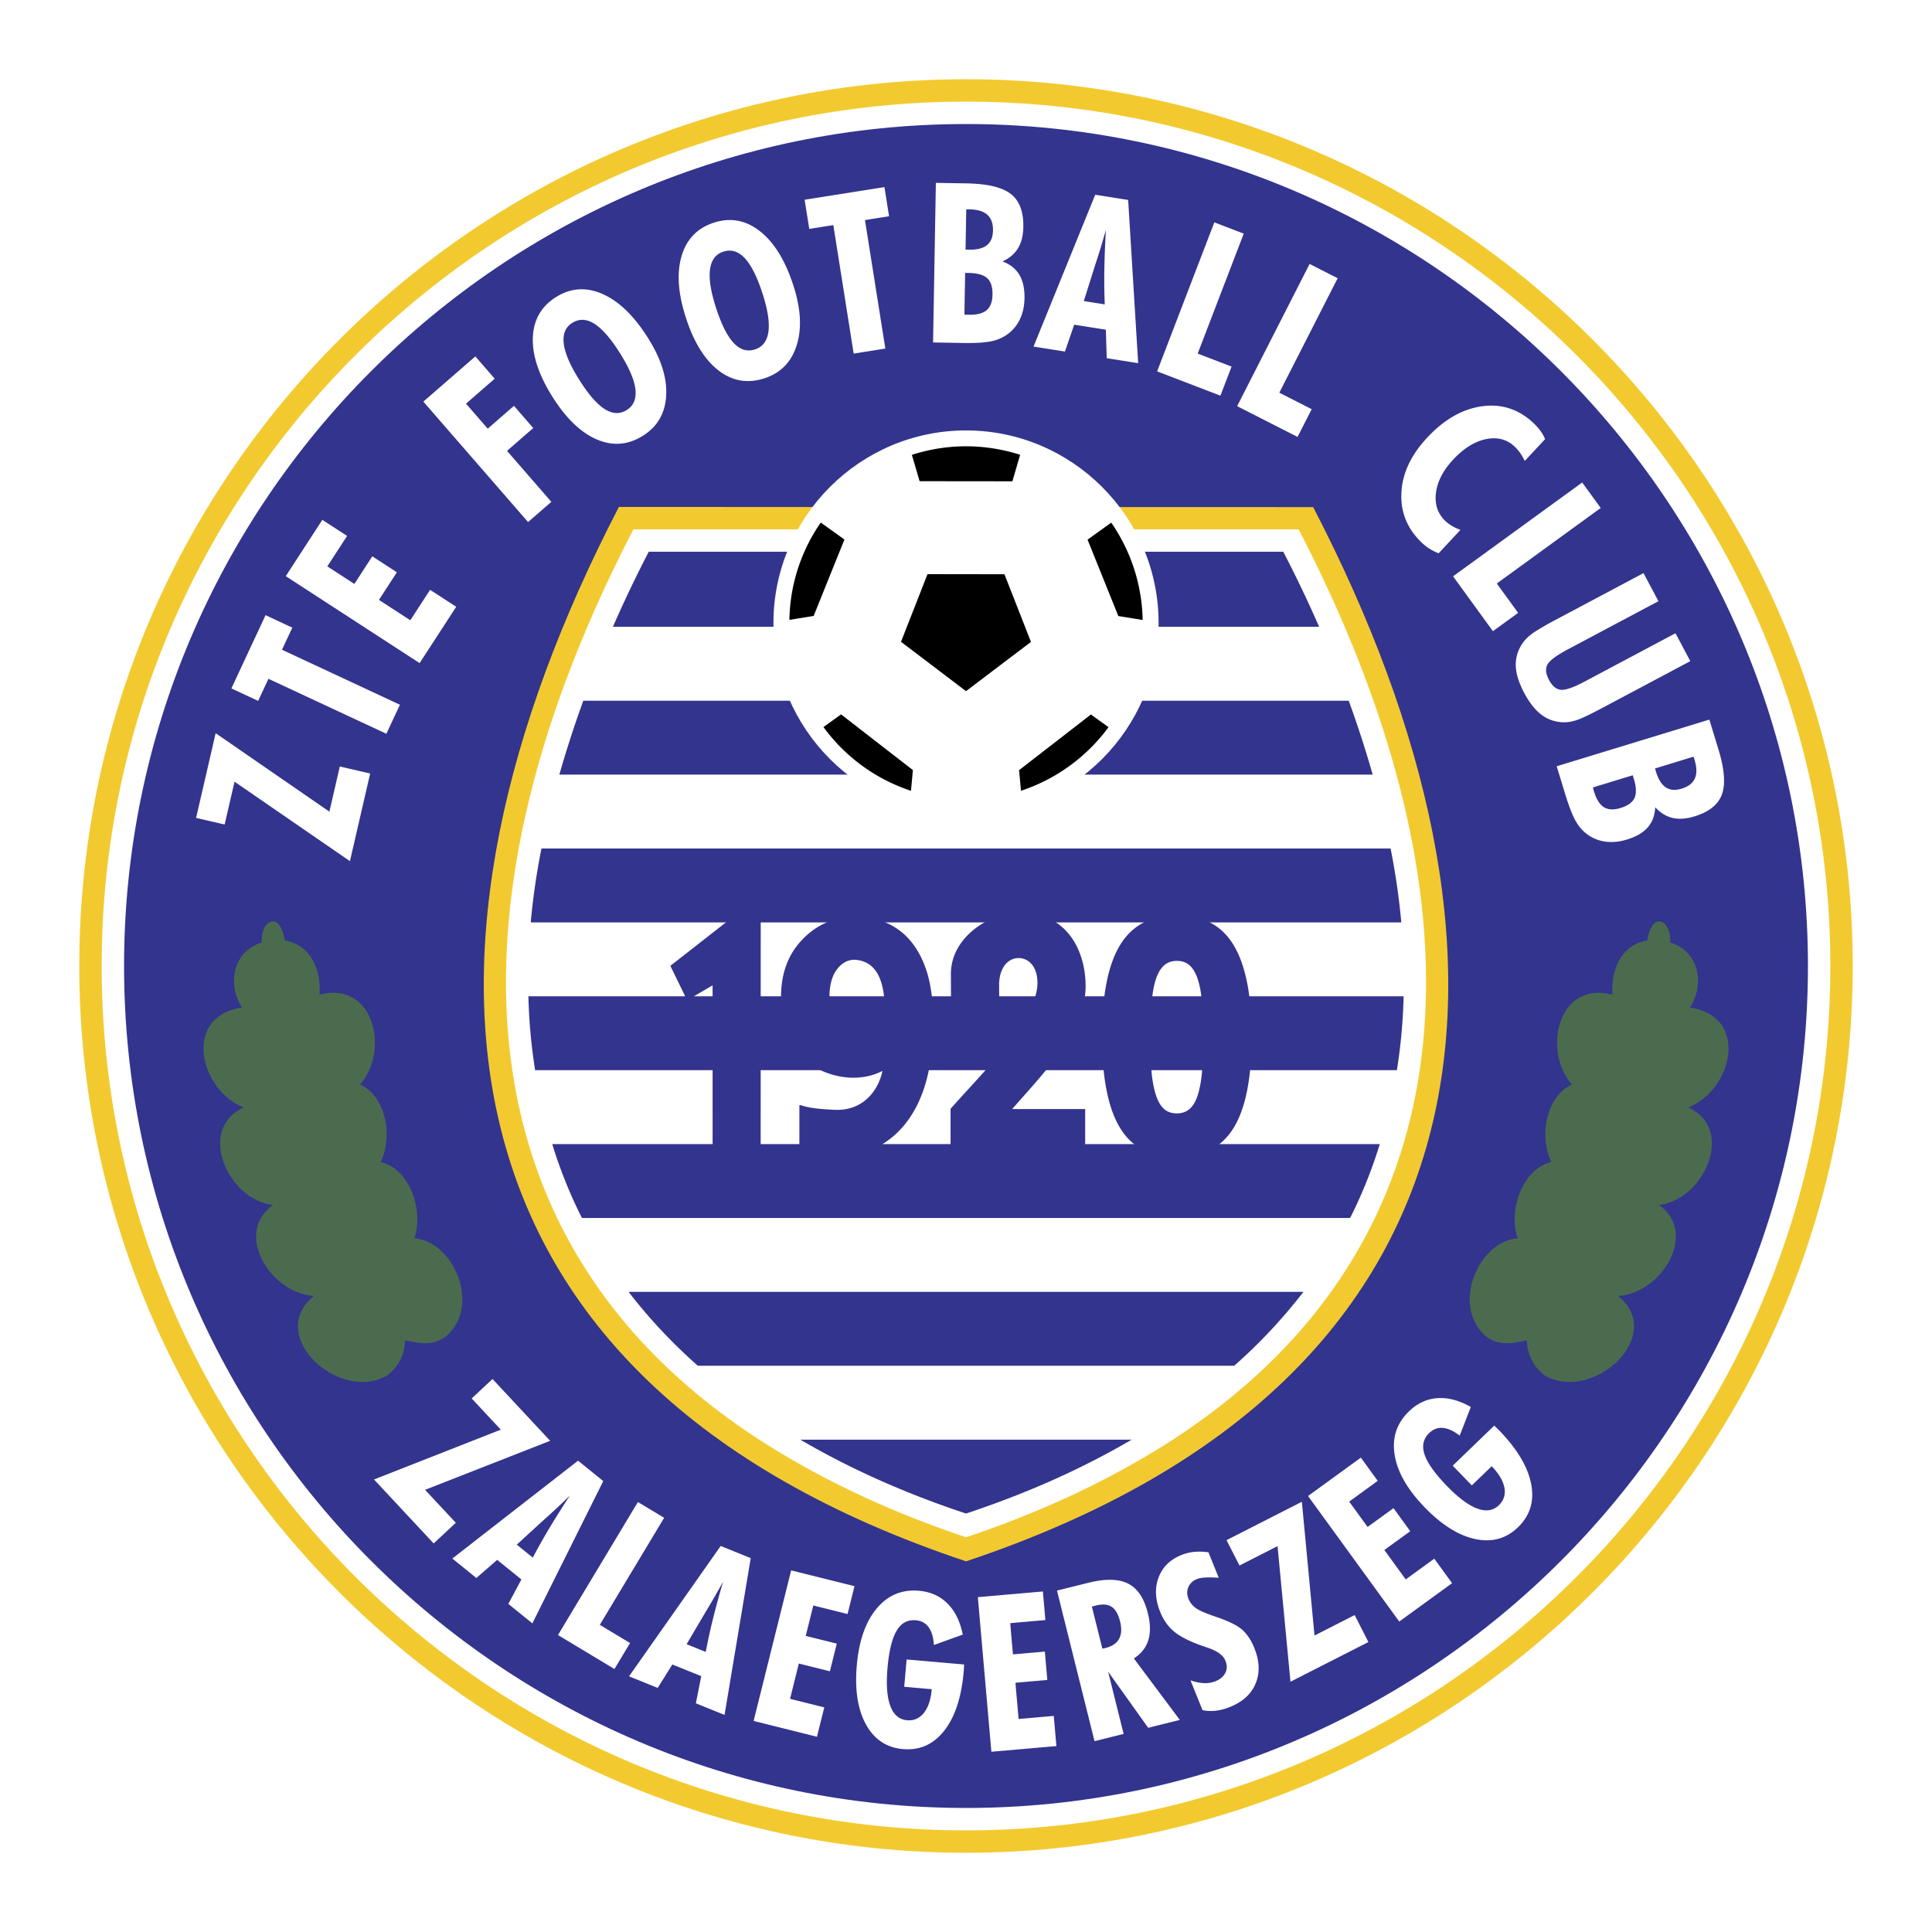 <svg xmlns="http://www.w3.org/2000/svg" width="2500" height="2500" viewBox="0 0 192.756 192.756"><g fill-rule="evenodd" clip-rule="evenodd"><path fill="#fff" d="M0 0h192.756v192.756H0V0z"/><path d="M96.378 7.906c48.728 0 88.468 39.744 88.468 88.472 0 48.728-39.74 88.472-88.468 88.472-48.727 0-88.468-39.744-88.468-88.472 0-48.728 39.741-88.472 88.468-88.472z" fill="#f2ca30"/><path d="M96.378 10.14c47.497 0 86.235 38.74 86.235 86.238 0 47.497-38.738 86.239-86.235 86.239s-86.235-38.742-86.235-86.239c0-47.498 38.738-86.238 86.235-86.238z" fill="#fff"/><path d="M96.378 12.375c46.267 0 84.001 37.736 84.001 84.003 0 46.269-37.734 84.003-84.001 84.003-46.266 0-84-37.734-84-84.003-.001-46.267 37.734-84.003 84-84.003z" fill="#33348e"/><path d="M96.38 155.775c54.54-18.221 57.513-61.08 34.634-105.182l-69.269-.013C38.866 94.682 41.84 137.555 96.38 155.775z" fill="#f2ca30"/><path d="M96.38 153.371c-7.197-2.404-13.453-5.334-18.834-8.605-19.218-11.693-27.267-28.516-27.061-47.494.152-13.969 4.776-29.162 12.711-44.458h66.368c7.934 15.296 12.559 30.489 12.709 44.458.207 18.979-7.842 35.801-27.061 47.494-5.38 3.271-11.636 6.201-18.832 8.605z" fill="#fff"/><path d="M96.38 151.006c6.132-2.031 11.647-4.51 16.526-7.371H79.854c4.877 2.861 10.394 5.34 16.526 7.371zm26.759-14.744a53.213 53.213 0 0 0 6.906-7.373h-67.33c1.997 2.6 4.3 5.062 6.904 7.373h53.52zm11.56-14.746c.148-.291.293-.582.436-.877a47.368 47.368 0 0 0 2.527-6.494H55.096a47.252 47.252 0 0 0 2.53 6.494c.14.295.286.586.434.877h76.639zm4.67-14.745c.391-2.457.615-4.934.67-7.373H52.72c.056 2.439.279 4.916.669 7.373h85.98zm.44-14.744a70.212 70.212 0 0 0-1.07-7.373H54.021a70.212 70.212 0 0 0-1.07 7.373h86.858zm-2.856-14.745a108.55 108.55 0 0 0-2.391-7.372H58.197a110.85 110.85 0 0 0-2.392 7.372h81.148zm-5.342-14.745a126.777 126.777 0 0 0-3.578-7.489H64.726a126.764 126.764 0 0 0-3.577 7.489h70.462z" fill="#33348e"/><path d="M96.38 42.944c10.581 0 19.214 8.631 19.214 19.213 0 10.583-8.633 19.213-19.214 19.213-10.582 0-19.213-8.63-19.213-19.213 0-10.582 8.631-19.213 19.213-19.213z" fill="#fff"/><path d="M94.109 79.63c9.627 1.25 18.498-5.582 19.748-15.208s-5.582-18.497-15.209-19.747c-9.625-1.25-18.497 5.581-19.747 15.207-1.25 9.626 5.582 18.498 15.208 19.748z" fill="#fff"/><path d="M92.809 57.639l-3.646-4.917 3.646 4.917zm-9.036-3.82l5.347-1.128 2.961-5.303-2.961 5.302-5.347 1.129zm.085 17.492l.913-6.146-.913 6.146zm6.94 5.691l5.579-2.158-5.579 2.158zm5.579-2.105v-5.936 5.936zm-6.253-10.906l-5.319 1.137-3.787-3.899 3.787 3.899 5.319-1.137z" fill="#fff"/><path d="M108.268 115.082h-13.43v-4.453c2.807-3.227 8.625-8.812 8.668-12.508.018-1.752-.932-2.538-1.898-2.536-.967.002-1.873.866-1.926 2.547l.01 2.166-4.81.008-.011-3.119c-.012-3.614 3.715-6.084 6.825-6.136 4.678-.077 6.625 3.731 6.615 7.365-.012 4.387-4.025 8.471-7.33 12.236h7.287v4.43zm11.273-5.957c.197-.674.33-1.467.4-2.377s.105-2.004.105-3.285c0-1.264-.035-2.363-.105-3.295-.07-.93-.209-1.721-.408-2.369-.197-.639-.465-1.123-.805-1.447s-.781-.485-1.312-.485c-.529 0-.967.161-1.312.485-.348.324-.619.814-.822 1.473-.191.615-.322 1.418-.393 2.406-.068.99-.105 2.076-.105 3.254 0 1.301.029 2.383.092 3.258.062.871.197 1.652.398 2.344.188.646.447 1.143.789 1.484.34.342.791.512 1.354.512.527 0 .969-.162 1.316-.484.349-.328.617-.818.808-1.474zm5.338-5.744c0 4.166-.604 7.223-1.818 9.174-1.211 1.947-3.094 2.92-5.645 2.92-2.59 0-4.484-.984-5.678-2.961-1.191-1.975-1.787-5.012-1.787-9.104 0-4.125.602-7.171 1.811-9.141 1.207-1.968 3.094-2.952 5.654-2.952 2.59 0 4.482 1.001 5.676 3 1.191 1.998 1.787 5.023 1.787 9.064zm-48.988 11.658h-4.793l-.003-16.73-2.541 1.488-1.672-3.434 5.87-4.592h3.145l-.006 23.268zm17.219-12.91c0 2.023-.214 3.859-.642 5.508s-1.076 3.053-1.936 4.213a8.902 8.902 0 0 1-3.286 2.74c-1.316.641-2.862.963-4.64.963-.498 0-.971-.025-1.413-.084-.439-.057-1.092-.15-1.438-.275v-4.93h.144c.963.338 2.149.391 3.288.459 2.949.178 4.479-1.988 4.853-3.877-2 1.037-4.421.799-6.312-.139-3.207-1.59-3.805-4.363-3.805-7.238 0-2.365.721-4.287 2.162-5.769 1.443-1.484 3.197-2.226 5.273-2.226 1.037 0 2 .176 2.88.521a6.372 6.372 0 0 1 2.32 1.561c.82.862 1.447 1.971 1.888 3.32.443 1.354.664 3.106.664 5.253zm-7.668-6.361c-.825-.084-1.486.328-1.966.982-.481.656-.721 1.578-.721 2.768 0 .691.08 1.256.235 1.691s.415.822.784 1.148c.258.227.545.377.856.453.312.074.657.115 1.037.115.449 0 .905-.076 1.364-.23.462-.152.808-.219 1.21-.51.049-1.141.117-2.93-.373-4.332-.379-1.089-1.099-1.948-2.426-2.085zM99.945 57.65l3.646-4.917-3.646 4.917zm9.035-3.82l-5.346-1.129-2.963-5.302 2.963 5.302 5.346 1.129zm-.084 17.493l-.912-6.147.912 6.147zm-6.939 5.69l-5.58-2.158 5.58 2.158zm-5.58-2.105v-5.936 5.936zm6.254-10.906l5.32 1.137 3.785-3.899-3.785 3.899-5.32-1.137z" fill="#33348e"/><path d="M96.377 68.956l-6.484-4.923 2.646-6.751 7.675.011 2.646 6.751-6.483 4.912zm5.488 9.94a17.768 17.768 0 0 0 8.734-6.346l-1.76-1.264-7.166 5.556.192 2.054zm12.137-17.04a17.6 17.6 0 0 0-3.133-9.711l-2.363 1.694 3.07 7.624 2.426.393zm-12.223-16.48a17.49 17.49 0 0 0-3.131-.701 17.477 17.477 0 0 0-7.669.707l.771 2.627 9.256.01.773-2.643zm-19.891 6.759a17.48 17.48 0 0 0-2.986 7.747 17.894 17.894 0 0 0-.144 1.962l2.421-.392 3.069-7.625-2.36-1.692zm.269 20.401a17.634 17.634 0 0 0 8.731 6.362l.191-2.068-7.164-5.556-1.758 1.262z"/><path d="M34.913 85.917L23.4 77.988l-.987 4.272-2.849-.658 1.951-8.451 11.348 7.827 1.04-4.506 3.028.699-2.018 8.746zm3.636-12.709l-11.764-5.485-1.028 2.204-2.67-1.245 3.407-7.307 2.67 1.245-1.028 2.204L39.9 70.31l-1.351 2.898zm3.319-7.051l-13.357-8.673 3.649-5.619 2.471 1.604-1.973 3.038 2.698 1.752 1.789-2.754 2.452 1.593-1.788 2.754 3.129 2.032 1.973-3.038 2.606 1.693-3.649 5.618zm10.818-14.069L42.238 40.069l5.187-4.509 1.933 2.224-2.864 2.49 2.167 2.494 2.618-2.276 1.924 2.215-2.617 2.276 4.422 5.087-2.322 2.018zm9.845-11.18c.677-.423.969-1.105.868-2.048-.055-.472-.205-1.001-.453-1.587-.245-.588-.601-1.251-1.064-1.992-.92-1.474-1.775-2.461-2.56-2.965-.786-.504-1.528-.537-2.224-.103-.677.423-.962 1.105-.855 2.046.107.941.615 2.138 1.523 3.592.913 1.461 1.762 2.445 2.545 2.951.784.506 1.523.541 2.22.106zm2.159-7.126c1.288 2.061 1.879 3.966 1.773 5.719-.106 1.749-.881 3.075-2.326 3.979-1.487.929-3.028 1.045-4.625.351-1.598-.698-3.073-2.13-4.43-4.302-1.352-2.165-1.991-4.124-1.919-5.881.075-1.756.849-3.095 2.321-4.016 1.476-.922 3.03-1.017 4.667-.285 1.636.731 3.148 2.209 4.539 4.435zm10.641 1.077c.76-.247 1.208-.838 1.337-1.777.061-.472.044-1.021-.055-1.65-.096-.629-.28-1.359-.55-2.19-.537-1.652-1.126-2.817-1.767-3.496-.641-.679-1.353-.891-2.133-.637-.76.247-1.202.839-1.325 1.778-.124.938.079 2.223.609 3.854.533 1.638 1.118 2.799 1.755 3.479.639.68 1.348.893 2.129.639zm3.819-6.391c.751 2.311.864 4.303.336 5.978-.525 1.671-1.598 2.771-3.218 3.298-1.668.542-3.191.282-4.572-.778-1.381-1.063-2.466-2.81-3.257-5.246-.79-2.427-.934-4.482-.44-6.169.498-1.686 1.572-2.798 3.224-3.335 1.655-.538 3.186-.254 4.597.853 1.409 1.102 2.519 2.902 3.33 5.399zm6.022 6.811l-2.031-12.82-2.402.38-.461-2.91 7.963-1.262.461 2.91-2.403.38 2.031 12.82-3.158.502zm11.161-10.374l.338.006c.808.014 1.405-.135 1.796-.45.391-.311.592-.802.604-1.472.012-.689-.174-1.21-.562-1.557-.385-.351-.982-.531-1.789-.545l-.316-.005-.071 4.023zm-.113 6.478l.217.015.229.004c.808.015 1.396-.137 1.773-.457.377-.321.57-.837.584-1.546.012-.762-.162-1.31-.527-1.644-.365-.333-.973-.505-1.821-.52l-.383-.007-.072 4.155zm-3.127 2.783l.278-15.923 3.096.054c2.065.037 3.526.389 4.384 1.055.855.666 1.273 1.762 1.246 3.287-.014.86-.191 1.565-.527 2.125-.338.558-.854.999-1.551 1.319.76.284 1.318.727 1.68 1.328.361.604.531 1.389.516 2.355-.014.72-.145 1.369-.395 1.945a3.948 3.948 0 0 1-1.074 1.462 4.072 4.072 0 0 1-1.672.836c-.648.165-1.662.233-3.035.21l-2.946-.053zm15.038-4.129l2.09.331a64.348 64.348 0 0 1-.039-3.561 89.66 89.66 0 0 1 .154-3.863c-.164.576-.336 1.157-.512 1.74a72.754 72.754 0 0 1-.561 1.766l-1.132 3.587zm-5.016 4.541l6.156-15.149 3.285.52 1 16.284-3.137-.497-.09-2.842-3.158-.5-.922 2.681-3.134-.497zm12.332 2.473l5.707-14.868 2.934 1.126-4.594 11.967 3.381 1.298-1.113 2.901-6.315-2.424zm7.983 3.471l7.23-14.19 2.799 1.426-5.82 11.42 3.229 1.645-1.41 2.769-6.028-3.07zm20.103 14.68a5.307 5.307 0 0 1-.852-.421 4.765 4.765 0 0 1-.758-.572c-1.484-1.384-2.188-3.047-2.107-4.992.078-1.945.934-3.793 2.566-5.543 1.699-1.824 3.523-2.87 5.469-3.139 1.945-.268 3.65.279 5.111 1.643.271.253.508.516.711.789.205.274.361.555.48.845l-2.029 2.177a5.563 5.563 0 0 0-.467-.81 7.166 7.166 0 0 0-.262-.331 3.699 3.699 0 0 0-.295-.306c-.771-.72-1.721-.96-2.85-.727-1.129.235-2.217.915-3.27 2.043-1.008 1.08-1.578 2.192-1.717 3.336-.135 1.145.186 2.082.967 2.809.191.179.418.345.684.498.268.153.531.274.797.364l-2.178 2.337zm1.44 2.298l12.883-9.361 1.848 2.542-10.369 7.535 2.129 2.93-2.516 1.827-3.975-5.473zm23.67 8.463l-8.832 4.695c-1.09.58-1.873.958-2.344 1.13-.475.173-.904.265-1.295.273-.855.019-1.615-.209-2.285-.682-.664-.472-1.27-1.216-1.809-2.232-.27-.506-.475-.987-.619-1.442s-.221-.896-.232-1.316c-.014-.817.227-1.575.721-2.274.209-.301.529-.61.963-.933.191-.133.484-.318.883-.555a32.16 32.16 0 0 1 1.346-.753l.414-.22 8.418-4.476 1.49 2.803-9.053 4.814c-1.143.607-1.816 1.115-2.029 1.525-.211.406-.156.915.166 1.519.318.601.709.932 1.17.981.461.052 1.26-.224 2.395-.827l9.053-4.814 1.479 2.784zm-3.522 10.706l.098.323c.236.772.562 1.294.982 1.569.418.275.945.315 1.588.119.658-.201 1.096-.539 1.307-1.016.215-.475.201-1.099-.035-1.87l-.092-.302-3.848 1.177zm-6.195 1.894l.053.211.066.22c.236.771.562 1.285.984 1.544.42.259.971.284 1.648.077.729-.223 1.197-.559 1.4-1.009.203-.451.182-1.081-.066-1.893l-.113-.365-3.972 1.215zm-3.614-2.113l15.23-4.656.904 2.961c.604 1.976.721 3.474.354 4.494-.369 1.021-1.283 1.756-2.742 2.202-.822.251-1.549.301-2.184.153-.635-.147-1.213-.502-1.734-1.067-.035.811-.283 1.479-.742 2.009-.465.53-1.158.935-2.082 1.217-.689.211-1.346.286-1.973.226a3.966 3.966 0 0 1-1.721-.569 4.061 4.061 0 0 1-1.312-1.333c-.357-.565-.736-1.507-1.137-2.821l-.861-2.816zM37.316 147.609l12.65-4.971-2.907-3.117 2.079-1.938 5.752 6.168-12.479 4.891 3.066 3.287-2.209 2.061-5.952-6.381zm14.242 6.5l1.599 1.297c.523-.996 1.088-2 1.698-3.016a86.777 86.777 0 0 1 2.008-3.18c-.418.406-.845.812-1.277 1.217s-.876.811-1.33 1.215l-2.698 2.467zm-6.429 1.387l12.546-9.764 2.513 2.035-7.073 14.195-2.399-1.941 1.306-2.438-2.416-1.955-2.08 1.809-2.397-1.941zm10.54 7.631l7.975-13.271 2.618 1.574-6.419 10.682 3.019 1.812-1.557 2.592-5.636-3.389zm12.834.914l1.908.771c.209-1.104.457-2.23.742-3.381.287-1.152.617-2.359.991-3.627-.282.512-.571 1.023-.866 1.537a76.41 76.41 0 0 1-.917 1.551l-1.858 3.149zm-5.743 3.205l9.143-13.004 2.998 1.211-2.613 15.643-2.862-1.156.536-2.711-2.882-1.164-1.46 2.338-2.86-1.157zm12.428 4.453l3.746-15.023 6.32 1.576-.693 2.779-3.417-.852-.757 3.035 3.099.771-.688 2.758-3.099-.771-.877 3.52 3.417.852-.731 2.932-6.32-1.577zm15.266-6.135l5.737.502-.021.361-.02.35c-.225 2.57-.876 4.537-1.949 5.902-1.074 1.363-2.446 1.973-4.115 1.828-1.634-.143-2.862-.961-3.688-2.457-.823-1.494-1.128-3.461-.915-5.898.215-2.457.876-4.35 1.987-5.674 1.108-1.326 2.517-1.914 4.221-1.766 1.141.1 2.088.523 2.837 1.271.752.746 1.262 1.779 1.527 3.1l-2.878 1.039c-.052-.779-.229-1.373-.531-1.781-.302-.41-.727-.639-1.276-.686-.816-.072-1.454.275-1.911 1.039-.458.768-.762 2.008-.913 3.729-.142 1.625-.051 2.881.278 3.768.325.889.883 1.367 1.674 1.438.667.057 1.225-.18 1.67-.717a3.36 3.36 0 0 0 .522-.992c.133-.393.222-.852.269-1.389l-2.745-.24.24-2.727zm8.456 9.209l-1.35-15.424 6.488-.568.25 2.854-3.508.307.271 3.117 3.182-.279.248 2.832-3.182.277.316 3.615 3.508-.307.264 3.01-6.487.566zm11.072-10.289l.166-.029.178-.045c.643-.16 1.088-.465 1.328-.91.242-.445.273-1.021.098-1.727-.18-.725-.461-1.211-.844-1.463-.385-.248-.912-.291-1.58-.123l-.236.059-.156.039 1.046 4.199zm-.781 9.233l-3.746-15.023 3.119-.777c1.707-.426 3.031-.398 3.977.08.943.477 1.598 1.457 1.965 2.932.268 1.068.283 1.975.049 2.719-.23.744-.713 1.348-1.441 1.814l4.588 6.135-3.156.787-4-5.605 1.549 6.215-2.904.723zm10.776-3.092l-1.203-2.979c.482.17.93.266 1.344.279.414.018.799-.047 1.152-.189.471-.189.799-.473.986-.844a1.37 1.37 0 0 0 .139-.578c0-.193-.045-.406-.137-.635-.219-.545-.836-.982-1.846-1.312l-.641-.223c-1.195-.434-2.084-.896-2.668-1.393-.58-.498-1.031-1.139-1.35-1.928-.5-1.238-.555-2.381-.166-3.426.391-1.045 1.148-1.797 2.277-2.252a4.72 4.72 0 0 1 1.248-.311 6.099 6.099 0 0 1 1.457.041l1.023 2.537c-.594-.035-1.053-.043-1.379-.018-.326.02-.594.07-.797.152-.412.168-.697.436-.854.803s-.15.758.018 1.174c.146.359.381.658.707.902.326.24.977.527 1.949.857 1.297.438 2.195.875 2.689 1.309.496.439.9 1.043 1.213 1.814.529 1.307.576 2.484.145 3.541s-1.285 1.84-2.557 2.354c-.24.098-.479.178-.709.24a5.137 5.137 0 0 1-.705.137 4.182 4.182 0 0 1-1.335-.052zm8.773-2.838l-1.289-13.529-3.797 1.936-1.291-2.533 7.514-3.828 1.262 13.344 4.006-2.041 1.371 2.691-7.776 3.96zm10.855-6.004l-9.102-12.525 5.27-3.83 1.684 2.318-2.848 2.07 1.838 2.529 2.584-1.877 1.67 2.301-2.584 1.875 2.133 2.936 2.848-2.07 1.777 2.445-5.27 3.828zm5.333-15.551l4.143-4 .26.254.25.242c1.793 1.857 2.85 3.639 3.176 5.344.324 1.705-.115 3.143-1.32 4.305-1.18 1.141-2.604 1.529-4.273 1.172-1.668-.359-3.352-1.42-5.051-3.18-1.713-1.773-2.707-3.514-2.98-5.223-.273-1.705.207-3.154 1.439-4.342.822-.797 1.764-1.232 2.818-1.309 1.059-.078 2.172.217 3.344.881l-1.107 2.854c-.621-.471-1.184-.727-1.691-.768-.506-.041-.957.131-1.354.514-.59.568-.746 1.279-.469 2.125.277.848 1.016 1.891 2.215 3.133 1.133 1.174 2.141 1.93 3.025 2.264.883.336 1.611.229 2.182-.322.482-.465.67-1.041.557-1.729a3.412 3.412 0 0 0-.406-1.047 5.978 5.978 0 0 0-.871-1.113l-1.982 1.914-1.905-1.969z" fill="#fff"/><path d="M24.142 100.518c-.954-1.527-1.05-3.342-.291-4.701.456-.815 1.22-1.466 2.29-1.792-.125-.675.195-2.023 1.05-2.092.943-.056 1.221 1.886 1.222 1.891 1.364.248 2.274 1.025 2.821 2.03.547 1.005.731 2.237.643 3.392 3.783-1.004 5.688 2.08 5.516 5.178-.125 2.258-1.355 4.525-3.766 5.213-1.547.359-2.592-.369-3.859-1.293a4.653 4.653 0 0 1-3.139 2.451c-2.8.309-5.126-1.836-5.979-4.254-.908-2.574-.146-5.457 3.492-6.023z" fill="#4b6b4f"/><path d="M25.355 110.135c-1.062-1.441-1.317-3.242-.7-4.66.37-.85 1.054-1.561 2.065-1.975-.181-.662.01-2.033.834-2.172.911-.135 1.354 1.775 1.354 1.781 1.346.133 2.299.83 2.919 1.785.621.955.909 2.168.926 3.326 3.585-1.316 5.708 1.598 5.816 4.697.079 2.26-.915 4.621-3.195 5.508-1.471.486-2.551-.152-3.863-.967a4.539 4.539 0 0 1-2.831 2.705c-2.692.539-5.142-1.402-6.185-3.74-1.108-2.487-.623-5.423 2.86-6.288z" fill="#4b6b4f"/><path d="M28.214 119.674c-1.279-1.24-1.837-2.969-1.486-4.471.21-.9.748-1.719 1.654-2.297-.29-.623-.343-2.004.43-2.283.857-.287 1.618 1.52 1.619 1.523 1.326-.098 2.369.428 3.135 1.262.766.836 1.255 1.979 1.472 3.117 3.239-1.906 5.798.602 6.441 3.635.47 2.211-.082 4.707-2.134 5.969-1.338.73-2.493.285-3.904-.293-.25 1.311-1.031 2.473-2.268 3.146-2.51.99-5.217-.506-6.631-2.629-1.505-2.259-1.546-5.232 1.672-6.679z" fill="#4b6b4f"/><path d="M31.859 128.906c-1.541-1-2.43-2.607-2.343-4.146.052-.922.457-1.82 1.283-2.549-.411-.562-.718-1.914.027-2.322.83-.432 1.94 1.217 1.943 1.221 1.345-.326 2.514.01 3.453.699.94.691 1.651 1.732 2.082 2.816 2.983-2.439 6.072-.412 7.285 2.465.886 2.098.773 4.648-1.106 6.248-1.245.949-2.513.713-4.069.387a4.416 4.416 0 0 1-1.76 3.49c-2.401 1.41-5.457.406-7.298-1.441-1.96-1.965-2.544-4.887.503-6.868zM168.613 100.518c.955-1.527 1.051-3.342.291-4.701-.455-.815-1.219-1.466-2.289-1.792.125-.675-.195-2.023-1.051-2.092-.943-.056-1.221 1.886-1.221 1.891-1.365.248-2.275 1.025-2.822 2.03-.547 1.005-.73 2.237-.643 3.392-3.783-1.004-5.686 2.08-5.516 5.178.125 2.258 1.355 4.525 3.766 5.213 1.549.359 2.594-.369 3.859-1.293a4.653 4.653 0 0 0 3.141 2.451c2.799.309 5.125-1.836 5.979-4.254.907-2.574.145-5.457-3.494-6.023z" fill="#4b6b4f"/><path d="M167.4 110.135c1.062-1.441 1.316-3.242.699-4.66-.369-.85-1.053-1.561-2.064-1.975.182-.662-.01-2.033-.834-2.172-.912-.135-1.354 1.775-1.355 1.781-1.346.133-2.299.83-2.92 1.785-.619.955-.908 2.168-.924 3.326-3.584-1.316-5.709 1.598-5.816 4.697-.08 2.26.914 4.621 3.195 5.508 1.471.486 2.551-.152 3.863-.967a4.537 4.537 0 0 0 2.83 2.705c2.691.539 5.141-1.402 6.186-3.74 1.109-2.487.625-5.423-2.86-6.288z" fill="#4b6b4f"/><path d="M164.543 119.674c1.277-1.24 1.836-2.969 1.484-4.471-.209-.9-.748-1.719-1.652-2.297.289-.623.342-2.004-.432-2.283-.857-.287-1.617 1.52-1.619 1.523-1.326-.098-2.367.428-3.135 1.262-.766.836-1.254 1.979-1.473 3.117-3.238-1.906-5.797.602-6.439 3.635-.471 2.211.082 4.707 2.133 5.969 1.338.73 2.494.285 3.904-.293.25 1.311 1.031 2.473 2.268 3.146 2.512.99 5.217-.506 6.633-2.629 1.504-2.259 1.545-5.232-1.672-6.679z" fill="#4b6b4f"/><path d="M160.896 128.906c1.541-1 2.43-2.607 2.342-4.146-.053-.922-.455-1.82-1.281-2.549.41-.562.717-1.914-.027-2.322-.83-.432-1.941 1.217-1.943 1.221-1.344-.326-2.514.01-3.453.699-.939.691-1.65 1.732-2.082 2.816-2.982-2.439-6.072-.412-7.285 2.465-.885 2.098-.773 4.648 1.107 6.248 1.244.949 2.512.713 4.068.387a4.422 4.422 0 0 0 1.76 3.49c2.4 1.41 5.457.406 7.299-1.441 1.958-1.965 2.542-4.887-.505-6.868z" fill="#4b6b4f"/></g></svg>
